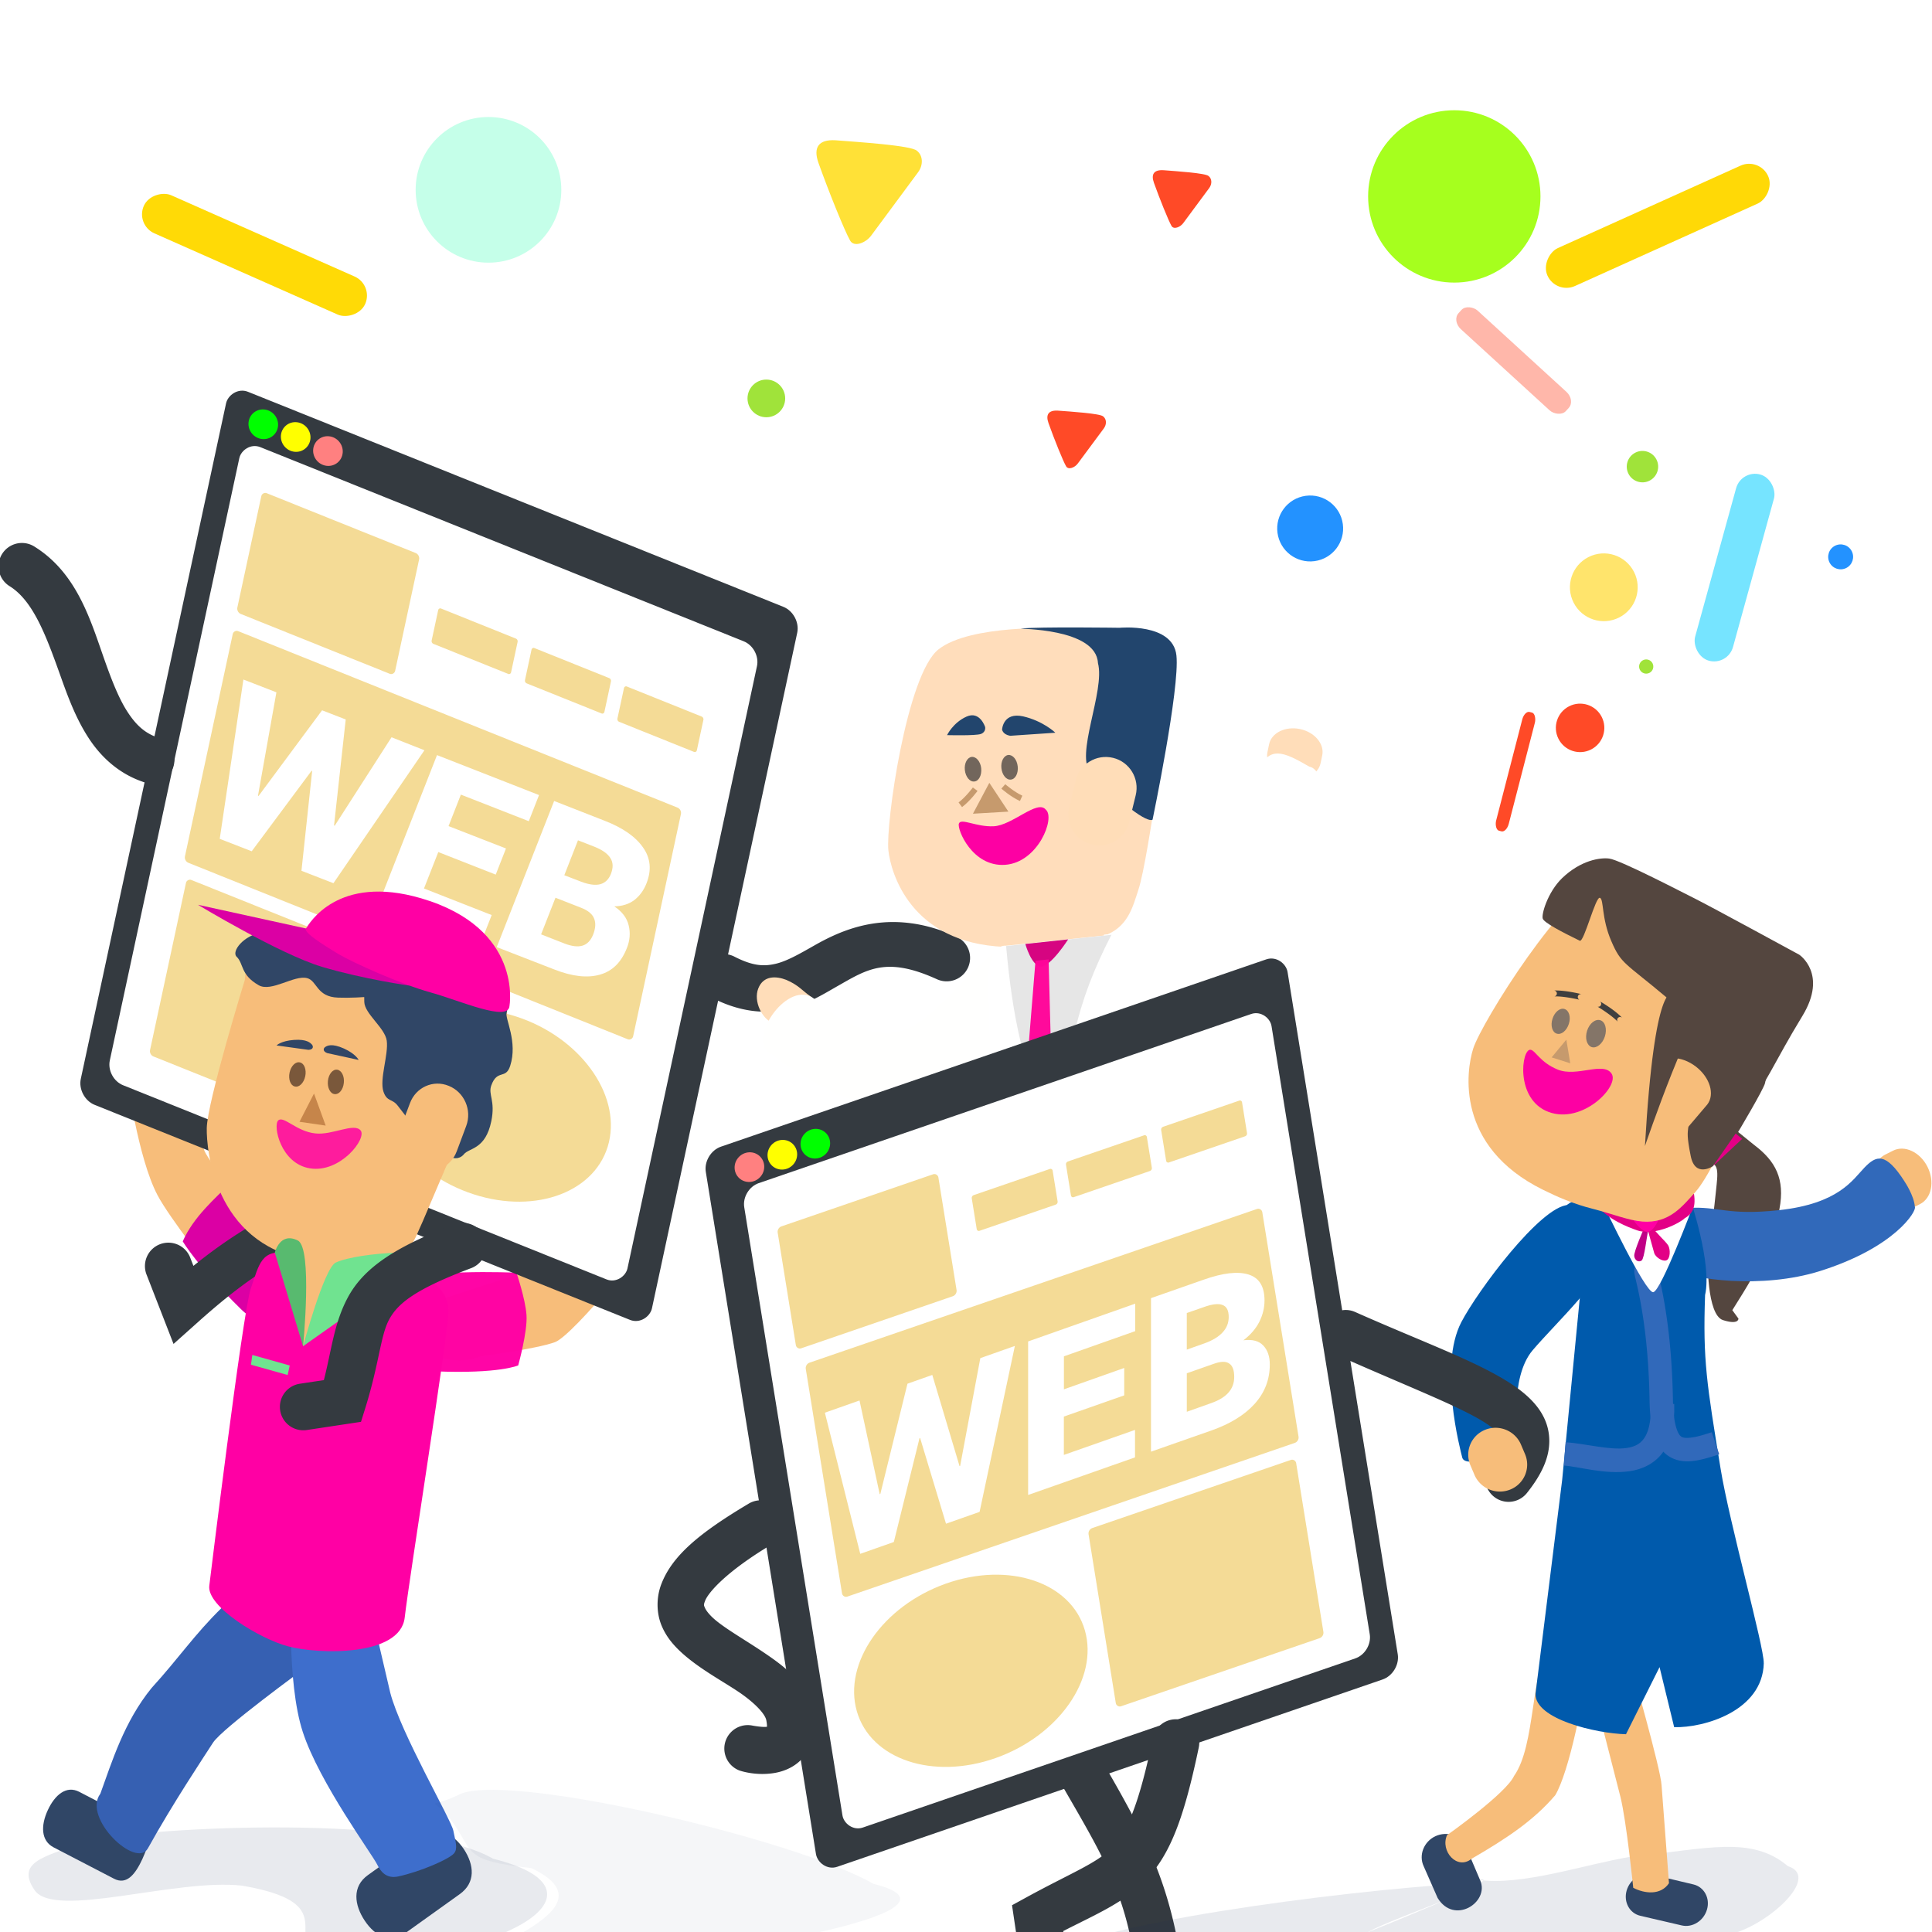 <svg xmlns="http://www.w3.org/2000/svg" width="5" height="5"><style><![CDATA[.B{fill:#f7bd7a}.C{fill:#f4db96}.D{fill:#fff}.E{fill:#304666}.F{fill:#343a40}.G{color-interpolation-filters:sRGB}.H{fill:#ff00a4}.I{fill:#162d50}.J{fill-opacity:.1}.K{fill:#c69a6d}.L{fill:#54463f}.M{fill:#3169ba}]]></style><defs><filter  class="G"><feBlend mode="multiply" in2="BackgroundImage"/></filter><clipPath id="B"><path d="M428.233 111.1l-42.39-2.23s-11.055-3.974-9.22-16.86c4.83-33.94 4.823-47.822-3.677-81.637-.747-2.97-1.75-6.5-2.922-10.363h66.232l-.025.628-1.008 85.694c-.558 12.833-4.123 24.768-6.942 24.77-.016 0-.03-.001-.046-.001"/></clipPath><filter id="C" x="-.079" width="1.157" y="-.339" height="1.678" class="G"><feGaussianBlur stdDeviation=".777"/></filter><filter id="D" x="-.08" width="1.161" y="-.314" height="1.628" class="G"><feGaussianBlur stdDeviation=".968"/></filter><filter id="E" x="-.076" width="1.152" y="-.396" height="1.792" class="G"><feGaussianBlur stdDeviation=".642"/></filter><filter id="F" x="-.087" width="1.174" y="-.249" height="1.497" class="G"><feGaussianBlur stdDeviation=".769"/></filter></defs><g transform="matrix(.03 0 0 .03 1.197 -26.485)"><path d="M86.24 1008.565c.234.928 3.318-.052 4.805-1.647 0 0-.768-5.206 1.272-7.605s6.208-6.22 6.4-8.36-.94-4.275-3.334-4.172-7.837 7.44-9.224 10.115c-1.993 3.84-.07 11.07.082 11.667" fill="#005aac"/><path d="M374.223 473.117c-2.87-2.78-14.31-5.822-17.71-6.264-1.65.126-3.412-.29-2.85 1.197.53 1.397 6.348 1.47 9.182 2.664 4.967 2.39-.032 2.727 3.605 4.355 7.584 2.117 12.786.883 7.773-1.952z" transform="matrix(1.787 -.636 .555 2.046 -928.681 313.188)" filter="url(#C)" class="I J"/><g transform="matrix(.716 0 0 .715 -110.849 282.544)"><path d="M179.74 985.48c-1.76 3.13-11.522 15.167-13.78 16.018-2.26.828-8.95 1.703-8.95 1.703-3.86 1.542-6.86-.944-6.727-.83l-.44-.506c-3.136-2.854-1.16-3.337.618-4.902 0 0 3.66-1.312 10.767-3.52 1.41-.437 11.955-13.348 11.955-13.348 1.802-2.117 8.074 2.555 6.557 5.385z" opacity="1" class="B"/><path d="M162.526 998.23c-.142-1.98-1.21-5.11-1.21-5.11s-12.666-.575-14.322 1.473c-1.65 2.048-3.238 10.103 4.508 10.426s10.024-.713 10.024-.713 1.142-4.097 1-6.076z" fill-opacity=".98" class="H"/><path d="M118.062 983.754c-2.368-4.488-3.68-14.315-3.68-14.315-.364-2.624 3.733-4.534 5.31-3.452 1.938 1.335 3.19 10.218 4.005 12.36.837 2.117 8.075 10.126 8.075 10.126 3.47 3.2 2.18 6.122 2.253 5.96 0 0-1.19 4.74-3.717 3.43 0 0-4.045-1.565-5.57-4.74 0 0-5.183-6.536-6.676-9.367z" class="B"/><path d="M126.667 982.488s7.018 4.488 9.463 7.365c2.764 3.245-2.703 12.865-7.97 7.7s-7.052-8.216-7.052-8.216c1.302-2.97 3.957-5.224 5.56-6.858z" fill="#db00a4"/><g transform="matrix(-.952 -.049 -.049 .951 344.765 1.217)"><g transform="matrix(.572 -.029 .029 .572 45.666 480.247)"><g transform="matrix(.961 -.277 .109 .994 0 0)"><rect rx="4.257" y="847.569" x="-29.454" height="161.341" width="135.858" class="F"/><rect rx="4.06" y="858.066" x="-22.212" height="144.377" width="123.134" class="D"/><g class="C"><rect rx="1.04" y="867.12" x="56.789" height="27.322" width="37.529"/><rect rx="1.04" y="898.241" x="-12.525" height="52.411" width="106.603"/></g></g><ellipse transform="matrix(.978 -.209 .13 .991 0 0)" ry="20.231" rx="26.427" cy="973.1" cx="-6.403" class="C"/><g transform="matrix(.961 -.277 .109 .994 0 0)" class="C"><rect rx=".524" y="877.257" x="-13.012" height="8" width="18.886"/><rect rx=".524" y="876.983" x="9.039" height="8" width="18.886"/><rect rx=".524" y="876.557" x="31.337" height="8" width="18.886"/></g><g transform="matrix(1 0 -.027 1 0 0)"><ellipse ry="3.277" rx="3.276" cy="825.431" cx="193.946" fill="#ff8080"/><ellipse ry="3.277" rx="3.276" cy="823.062" cx="201.282" fill="#ff0"/><ellipse ry="3.277" rx="3.276" cy="820.99" cx="208.626" fill="#0f0"/></g><path d="M161.873 907.67l-.14.07-10.486-20.755-7.515 2.12 16.977 31.303 7.303-2.015-.1-22.203.137-.03 11.322 19.058 7.303-2.015-1.607-35.594-7.533 2.076 1.713 23.172-.137.03-12.008-20.274-5.397 1.487.177 23.568zm-36.598 7.196l13.12-3.672 2.32 8.34-15.463 4.324 1.66 5.982 23.252-6.502-9.303-33.45-23.296 6.497 1.66 5.982 15.507-4.32 1.998 7.204-13.115 3.63 1.66 5.982zM123.42 930.8l-9.303-33.45-11.487 3.2q-6.222 1.7-9.07 5.017-2.853 3.274-1.58 7.816.663 2.4 2.304 3.968 1.645 1.525 4.25 1.833-2.753 1.46-3.592 3.878-.848 2.417-.116 4.995 1.357 4.933 5.342 6.484 3.98 1.593 10.115-.116l13.137-3.627zm-11.78-12.19l2.332 8.384-5.353 1.492q-2.48.68-4 .06-1.513-.663-2.077-2.672-.607-2.183.166-3.59.743-1.41 3.13-2.058l5.8-1.616zm-1.43-5.152l-3.857 1.05q-2.656.706-4.236.12-1.584-.628-2.108-2.506-.594-2.14.47-3.474 1.06-1.377 3.818-2.157l3.698-1.024 2.216 8z" class="D"/></g><rect transform="matrix(.946 -.325 .159 .987 0 0)" rx=".595" y="1022.618" x="-6.395" height="22.875" width="27.757" class="C"/><path d="M91.023 1003.377c-1.76.154-3.662.585-5.715 1.396a2.963 2.963 0 1 0 2.178 5.512c6.525-2.58 8.858-.814 12.455 1.488 1.8 1.15 3.78 2.564 6.412 3.313s5.84.605 9.27-.937a2.963 2.963 0 1 0-2.432-5.404c-2.424 1.09-3.803 1.045-5.217.643s-2.94-1.39-4.84-2.606c-2.848-1.822-6.833-3.865-12.1-3.404zm114.774-42.343a2.96 2.96.002 0 0-1.619.401c-5.6 3.124-7.593 9.142-9.6 13.997-1.01 2.44-2 4.64-3.156 6.25s-2.305 2.59-3.987 3.085a2.96 2.96.002 1 0 1.663 5.673c3.148-.927 5.5-2.984 7.148-5.318 1.647-2.31 2.766-4.914 3.805-7.425 2.077-4.998 3.928-9.378 7.027-11.106a2.96 2.96.002 0 0-1.271-5.557z" class="F"/></g><path d="M146.928 980.63a2.823 2.823 0 0 0-.75.125c-9.557 2.83-15.697 5.023-23.783 11.54l-.365-.94a2.823 2.823 0 1 0-5.262 2.043l3.23 8.316 3.04-2.72c9.312-8.332 13.97-9.64 24.744-12.828a2.823 2.823 0 0 0-.852-5.539z" class="F"/><g transform="matrix(-.953 0 0 .953 189.741 -213.558)"><g transform="matrix(-.829 -.294 .302 -.856 56.354 1341.594)"><g fill="#3660b2"><path d="M-32.3 19.695c-1.69-1.68-2.41-3.69-.99-5.167l6.677-6.923c1.42-1.476 3.126-.395 4.815 1.284 1.697 1.705 2.73 3.355 1.312 4.83l-6.677 6.923c-1.42 1.475-3.45.732-5.137-.948" class="E"/><path d="M-24.406 19.4c-3.592-2.353 1.254-11.585 3.836-9.393 5.495 4.722 11.965 9.42 13.904 10.872S9.387 26.4 9.387 26.4C12.36 31.48 3.475 40.573.99 38.206c-4.99-2.24-8.276-4.643-13.358-7.276-5.384-3.18-8.954-7.912-12.038-11.54z"/></g><path d="M22.22-4.775c.672-2.603.014-5.003-2.73-5.756l-9.018-2.524c-2.744-.752-4.422.868-5.1 3.445S5.26-4.49 8.006-3.737l9.017 2.525c2.744.752 4.508-1.01 5.197-3.563" class="E"/><path d="M19.743 19.203c-.518-5.81 2.18-19.5 1.944-21.085s-.238-2.6-1-3.017c-.923-.53-5.43-.847-8.7-.43-1.737.23-2.118 1.518-2.24 2.52-.184 1.616-3.922 13.46-3.74 20.91s5.343 19.318 5.343 19.318c-.155 4.29 10.185-2.536 10.185-2.536l-1.79-15.68z" fill="#3e6ecc"/></g><path d="M41.698 1259.742c.98 2.078 1.454 4.325 4.57 4.953 1.606.338 1.6.17 3.937.242 2.414.072 4.53-.097 6.376-.435 11.362-2.174 12.454-13.747 12.4-16.622-.062-3.334-4.824-18.796-4.824-18.796-.056-3.068-2.495-5.46-5.447-5.34l-24.56 5.484c-2.95.12-3.185 2.368-3.13 5.436l10.677 25.078" class="B"/><g class="E"><path d="M37.1 1229.6c6.42-2.344 6.877-2.706 8.665-4.518 1.724-1.764 2.97-1.45 4.632-1.546 1.2-.073 4.155.048 7.245.29 2.126.17 2.567-.966 4.3-.725 2.42.362 3.96 2.44 3.256 3.092-.9.87-.454 2.27-2.78 3.6-1.605.918-4.488-1.33-6.135-.894-1.27.338-1.163 2.368-3.888 2.464-5.736.217-15.283-1.764-15.283-1.764"/><path d="M36.467 1251.19c.68.797 2.485 1.69 8.364-6.137.715-.942 1.36-.46 1.812-1.788.52-1.57-.654-4.687-.417-6.45.222-1.62 2.8-3.406 2.84-4.904.087-3.43-.182-7.61-.52-7.804-.533-.314-3.492-.217-5.595-.435-2.2-.242-3.556-.773-4.61-.507-2.064.53-3.667 3.503-4.138 3.576-2.51.483-4.204 2.464-3.123 6.57.197.725-1.438 3.648-.46 6.692.56 1.764 1.628.386 2.384 2.464.435 1.184-.54 1.91.004 4.542.736 3.6 2.784 3.358 3.464 4.18"/></g><path d="M58.687 1313.497c3.63-.966 10.276-5.025 9.976-7.66 0 0-4.22-34.67-5.248-37.64-1.1-3.19-1.303-5-4.817-4.518l-13.217 1.788s-2.845.725-3.526 1.135c-.68.435-3.523 1.425-3.42 4.663.104 3.213 4.953 33.582 5.52 38.583.566 4.977 10.95 4.663 14.732 3.648z" class="H"/><path d="M58.312 1263.365l-1.507 12.128-11.46-10.365 12.967-1.764z" class="B"/><path d="M55.422 1243.506l1.833 3.576-3.308.483 1.475-4.06z" fill="#c6854a"/><path d="M51.652 1242.153c.088.87.61 1.498 1.166 1.425.557-.048.935-.82.847-1.667-.09-.87-.614-1.498-1.168-1.425s-.935.82-.846 1.667" fill="#7a583b"/><path d="M60.162 1237.418l-4.035.556c-.645-.024-.63-.435-.456-.652.193-.217.648-.725 2.294-.604s2.197.7 2.197.7" class="E"/><path d="M37.39 1250.85c.75 2.005 2.95 2.972 4.91 2.174s2.945-3.092 2.196-5.098l-1.21-3.213c-.75-2.005-2.948-2.996-4.912-2.174-1.96.797-2.946 3.068-2.194 5.073l1.207 3.237z" class="B"/><path d="M56.534 1241.332c.18.846.773 1.425 1.316 1.28.547-.12.842-.918.66-1.764s-.77-1.425-1.317-1.28c-.546.12-.84.918-.66 1.764" fill="#7a583b"/><path d="M43.733 1266.265s-1.496-2.73 1.252-2.61c2.75.097 6.223.556 7.7 1.256 1.474.725 4.12 10.582 4.12 10.582l-13.07-9.23z" fill="#70e390"/><path d="M54.423 1227.464c-5.36 1.595-11.16 2.392-11.16 2.392l10.987-6.765 15.844-3.48s-10.3 6.233-15.67 7.852" fill="#db00a4"/><path d="M56.435 1222.608c.334.507-2.124 2.03-4.016 3.19-1.893 1.135-7.978 3.866-11.723 4.904s-9.847 3.793-9.987 1.715c0 0-1.766-9.833 11.156-13.626 10.6-3.117 14.2 3.26 14.57 3.817" class="H"/><path d="M60.377 1263.655s-.62-2.682-2.904-1.546c-1.903.942-.668 13.385-.668 13.385l3.572-11.838z" fill="#58ba6f"/><path d="M59.95 1246.913c.68.652-.3 5.46-4.008 6.064-3.856.628-7.258-3.817-6.404-4.808s3.563.628 5.707.387c2.414-.242 4.026-2.295 4.705-1.643" opacity=".85" class="H"/><path d="M49.776 1239.254l3.987-.87c.603-.242.466-.628.237-.773-.255-.17-.834-.483-2.358.193-1.523.7-1.866 1.45-1.866 1.45" class="E"/><path d="M63.396 1277.837l-4.642 1.305-.262-1.208 4.73-1.33.173 1.232z" fill="#70e390"/></g><path d="M154.836 987.107a2.823 2.823 0 0 0-1.02.197c-7.365 2.783-11.033 5.38-12.885 8.93-1.602 3.07-1.868 6.102-2.818 9.844l-2.873.436a2.823 2.823 0 1 0 .846 5.582l6.5-.984.525-1.687c1.656-5.32 1.82-8.65 2.826-10.578s2.984-3.656 9.875-6.26a2.823 2.823 0 0 0-.977-5.479z" class="F"/></g><path d="M26.73 971.06c-.863-.33-1.662-1.826-1.215-2.96s1.545-1.07 2.407-.74c1.083.46 1.42.97 2.13 1.448.84.658.19.345-.258 1.48s-.83 1.892-1.69 1.546z" fill="#ffddb9"/><path d="M30.35 969.003s4.388 4.3 8.186 2.517c2.998-1.415 6.738-7.074 8.363-6.827 1.1.115 1.434 1.612 1.263 2.632-.182 1.12.216 9.575-8.877 10.99-5.143 1.267-11.966-4.03-12.93-4.754-1.674-1.267 1.758-6.3 3.997-4.557z" fill="#fffffe"/><g fill="#133c7a"><path d="M57.507 1021a2.5 2.5 0 0 1-2.212 2.747l-5.28.56c-1.367.148-2.1-.757-2.247-2.122-.145-1.382.35-2.682 1.716-2.83l5.28-.56a2.49 2.49 0 0 1 2.745 2.204m10.546-1.047c.22 1.217.382 2.204-.97 2.45l-5.227.938c-1.354.247-1.826-.69-2.045-1.908s-.105-2.254 1.248-2.5l5.226-.938c1.354-.247 1.55.74 1.768 1.958"/><path d="M67.154 1017.057s.275 1.744-.597 1.892l-5.8 1.053c-.654.115-.778-1.645-.778-1.645l-2.445-19.824c-.372-2.056.654-3.965 2.292-4.26l1.248-.23c1.637-.296 3.264 1.135 3.636 3.192l2.445 19.824zm-9.68 2.112s.3 3.9-.953 3.224c-1.378.082-5.05-1.71-5.8-1.76-.76-.066-.658-1.81-.658-1.81l-1.016-19.955c-.222-2.073.936-3.9 2.59-4.08l1.26-.132c1.654-.18 3.175 1.365 3.654 3.52z"/></g><path d="M58.31 959.577c-.5 1.514-.906 3.274-3.015 3.998-1.085.395-2.502.33-4.117.61-1.666.296-3.146.395-4.458.33-8.062-.33-9.774-6.383-9.983-8.324-.24-2.254 1.572-15.168 4.325-17.34 2.76-2.172 10.337-1.81 10.5-1.843l7.056 2.418c2.054-.23 2.235.855 2.458 2.928 0 0-1.858 14.477-2.767 17.224" fill="#fdb"/><path d="M59.528 953.54s-.565.69-5.306-4.014c-1.453-1.448 1.238-7.074.594-9.492-.153-3.043-6.98-2.928-6.628-2.978 1.54-.165 8.498-.066 8.498-.066s4.595-.444 4.9 2.385-2.057 14.164-2.057 14.164" fill="#22456d"/><path d="M67.295 1000.343c.123 2.484-8.068 3.307-8.973 3.3-.884-.016-2.702.033-3.147-.724-.484-.84-2.717-6.153-2.717-6.153l-.774 6.86c-.168.707-.63.658-.63.658-2.46.263-4.636-1.2-4.857-3.3l-.816-32.343c-.17-2.813.378-4.294 1.538-4.228l9.06-.938s4.2-.082 4.894 1.777c.001 0 6.227 31.142 6.42 35.1" class="D"/><path d="M45.447 950.364l-1.414 2.665 3.058-.18-1.645-2.484z" class="K"/><path d="M47.895 948.95c.063.592-.202 1.102-.59 1.135-.39.05-.755-.395-.818-.987-.063-.576.202-1.086.59-1.135.39-.033.755.395.818.987" fill="#72665c"/><path d="M41.8 946.25s2.462.066 2.916-.1.37-.592.37-.592-.443-1.43-1.61-.905-1.676 1.596-1.676 1.596m9.325-.205l-3.882.263c-.654-.115-.697-.543-.697-.543s.077-1.513 1.806-1.135c1.73.395 2.773 1.398 2.773 1.398" fill="#22456d"/><path d="M44.02 950.775s-.616.823-1.227 1.283l.3.4c.714-.543 1.336-1.398 1.336-1.398l-.408-.296zm2.8-.29l-.336.378s.793.707 1.602 1.07l.207-.46c-.69-.313-1.473-.987-1.473-.987z" class="K"/><path d="M57.514 953.737c-.347 1.43-1.79 2.303-3.217 1.958-1.43-.362-2.308-1.793-1.96-3.224l.56-2.303c.35-1.43 1.79-2.303 3.22-1.958s2.306 1.793 1.957 3.224l-.563 2.303z" fill="#ffddb8"/><path d="M44.744 949.114c.063.592-.203 1.102-.59 1.135-.39.05-.756-.395-.82-.987-.063-.576.203-1.086.592-1.135.388-.033.756.395.82.987" fill="#72665c"/><path d="M74.164 947.995c.203-.987-.656-2.007-1.922-2.27s-2.458.33-2.663 1.316l-.14.674c-.208.987.652 2.007 1.92 2.27s2.458-.33 2.663-1.316l.143-.674z" fill="#ffddb9"/><path d="M73.823 952.174c.683-3.043-.778-3.208-.778-3.208-2.392-1.398-3.334-1.662-4.39.148 0 0-1.783 6.548-4.52 10.282-2.605 3.553-6.596 3.915-8.795 4.063-.252 1.2 1.862 6.613 3 6.794 1.226.197 7.7-2.303 10.354-5.74 3.798-4.92 4.447-9.278 5.13-12.338" class="D"/><g fill="#e6e6e6"><path d="M52.384 997.497c-.796-5.643-1.242-12.2-1.632-17.636l.61.082c-.24 1.168.512 11.927 1.4 17.488l-.12.033z"/><path d="M46.893 964.446c.595 6.515 1.477 10.266 3.915 16.254.078.23.487.395.59-.016.924-7.14 1.398-11.04 4.58-17.208z"/></g><path d="M48.552 964.265s.53 1.925 1.36 1.94 2.334-2.336 2.334-2.336l-3.694.395z" fill="#d60581"/><path d="M49.428 965.713l-.844 10.397c.088.378.43 2.37.973 2.32.425-.05 1.337-2.303 1.29-2.747s-.286-10.085-.286-10.085z" fill="#ff0699" fill-opacity=".98"/><path d="M42.82 953.885c-.17.494 1.16 3.75 3.986 3.553 2.857-.197 4.35-4.063 3.514-4.754-.715-.92-2.89 1.365-4.514 1.43-1.512.066-2.814-.74-2.986-.23" fill="#fd00a3"/><g transform="matrix(.682 0 0 .681 -52.243 325.156)"><g transform="matrix(.572 -.029 .029 .572 45.666 480.247)"><g transform="matrix(.961 -.277 .109 .994 0 0)"><rect rx="4.257" y="847.569" x="-29.454" height="161.341" width="135.858" class="F"/><rect rx="4.06" y="858.066" x="-22.212" height="144.377" width="123.134" class="D"/><g class="C"><rect rx="1.04" y="868.9" x="-15.722" height="27.322" width="37.529"/><rect rx="1.04" y="899.878" x="-14.374" height="52.411" width="106.603"/></g></g><ellipse transform="matrix(.958 -.287 .227 .974 0 0)" ry="20.052" rx="26.723" cy="962.773" cx="-105.565" class="C"/><g transform="matrix(.961 -.277 .109 .994 0 0)" class="C"><rect rx=".524" y="876.282" x="28.443" height="8" width="18.886"/><rect rx=".524" y="876.009" x="50.494" height="8" width="18.886"/><rect rx=".524" y="875.583" x="72.791" height="8" width="18.886"/></g><g transform="matrix(1 0 -.027 1 0 0)"><ellipse ry="3.277" rx="3.276" cy="854.305" cx="97.283" fill="#ff8080"/><ellipse ry="3.277" rx="3.276" cy="851.937" cx="104.619" fill="#ff0"/><ellipse ry="3.277" rx="3.276" cy="849.864" cx="111.962" fill="#0f0"/></g></g><rect transform="matrix(.946 -.325 .159 .987 0 0)" rx=".595" y="1023.555" x="-7.453" height="22.875" width="27.757" class="C"/><g class="F"><path d="M166.807 1036.7a2.963 2.963 0 0 0-2.883 2.398c-1.79 8.564-3.296 11.945-5.21 13.906s-5.126 3.155-10.795 6.26l-1.81.992 1.03 6.945a2.963 2.963 0 1 0 5.861-.869l-.416-2.803c4.265-2.186 7.62-3.567 10.37-6.387 3.168-3.248 4.91-7.937 6.768-16.832a2.963 2.963 0 0 0-2.918-3.611z"/><path d="M155.172 1041.117a2.963 2.963 0 0 0-2.43 4.481c5.9 10.21 8.507 14.57 9.58 27.642l.29 3.56 7.514-2.06a2.964 2.964 0 0 0-1.566-5.717l-.82.225c-1.407-11.232-4.526-17.378-9.867-26.617a2.963 2.963 0 0 0-2.701-1.514zm-40.822-32.156a2.963 2.972 0 0 0-1.607.459c-6.193 3.696-9.576 6.547-10.96 10.074-.692 1.74-.658 3.72-.016 5.3s1.706 2.73 2.832 3.72c2.25 1.957 4.958 3.382 7.06 4.808 2.102 1.45 3.235 2.778 3.37 3.503.192 1.015-.01 1.087.102.942.112-.17.257-.17-.016-.12-.545.097-1.824-.145-1.824-.145a2.964 2.972 0 0 0-1.687 5.677s2.034.75 4.52.314c1.243-.218 2.834-.846 3.87-2.344s1.236-3.43.86-5.412c-.667-3.55-3.38-5.605-5.85-7.296s-5.06-3.14-6.514-4.397c-.726-.628-1.116-1.184-1.24-1.498-.124-.29-.165-.338.043-.87.416-1.063 2.742-3.745 8.5-7.175a2.963 2.972 0 0 0-1.434-5.532zm74.048-24.11a2.963 2.972 0 0 0-1.27 5.677c9.095 4.06 16.014 6.692 19.1 8.794 1.55 1.04 1.863 1.69 1.906 2.005.043.29-.09 1.208-1.525 2.996a2.963 2.972 0 1 0 4.625 3.721c1.923-2.416 3.144-4.88 2.768-7.562-.376-2.658-2.254-4.566-4.443-6.064-4.38-2.972-11.117-5.34-20.027-9.3a2.963 2.972 0 0 0-1.145-.266z"/></g><g class="I J"><path d="M363.958 469.95c-2.238-2.168-13.636-7.02-17.745-8.454-1.162-.405 4.822 3.515 4.343 3.61.402.64-.52.116 2.5 2.43 1.272.975 1.324 3.837 4.158 5.03 2.875.483 8.56.95 14.582 2.572 2.23 1.35-3.33-3.297-3.33-3.297-2.05-.36-2.578-.98-4.507-1.892z" transform="matrix(-2.62 -.933 -.814 3.005 1487.67 -6.352)" filter="url(#D)"/><path d="M360.65 470.11c-3.246-1.34-5.052-2.473-7.02-1.785-1.69-.05.367 2.807 1.922 3.505 6.782 2.52 10.318 3.564 16.326 5.18 0 0-6.4-4.694-4.745-3.917-2.05-.36-4.554-2.073-6.483-2.984z" transform="matrix(-2.62 -.933 -.814 3.005 1551.966 -22.079)" filter="url(#E)"/></g><path d="M139.467 1004.628l.08-.024 2.552-13.65 4.37-1.546-4.462 21.02-4.248 1.498-3.273-10.848-.08.024-3.246 13.143-4.248 1.498-4.475-17.878 4.382-1.546 2.552 11.862.08-.024 3.433-13.964 3.14-1.11 3.447 11.548zm20.827-8.955l-7.628 2.682v4.856l9-3.165v3.48l-13.52 4.76v-19.448l13.546-4.784v3.48l-9.018 3.19v4.18l7.628-2.706v3.48zm3.393 7.127v-19.448l6.68-2.343q3.62-1.28 5.65-.652 2.03.628 2.03 3.286 0 1.4-.655 2.706-.655 1.305-2.017 2.343 1.71-.217 2.525.676.815.87.815 2.392 0 2.85-1.91 4.977-1.91 2.126-5.477 3.382l-7.642 2.682zm4.53-9.93v4.88l3.113-1.11q1.443-.507 2.164-1.33.72-.82.72-1.98 0-1.28-.628-1.69-.615-.46-2.004.048l-3.367 1.184zm0-2.996l2.244-.797q1.536-.556 2.298-1.4.76-.82.76-1.933 0-1.232-.775-1.522-.775-.314-2.378.266l-2.15.75v4.64z" class="D"/></g><g transform="translate(0 -2.019)"><path d="M109.54 997.875l.53.727s.042.573-1.337.13-1.365-5.15-1.276-5.96c.07-.66.314-1.684.675-5.195.156-1.515.354-2.593-.933-2.4-.803.12 4.916-11.58 4.916-11.58s.38-2.114.974-1.83c.487.232-.1 3.474-.724 6.512-.104.513-2.322 4.226-2.322 4.226l1.384 1.12c1.838 1.384 2.674 2.925 2.178 5.528-.466 2.447-1.358 4.47-4.066 8.726" class="L"/><path d="M125.736 988.724c.995-.51 1.282-1.94.637-3.224-.643-1.267-1.974-1.892-2.97-1.382l-.688.346c-.994.51-1.28 1.94-.635 3.224.645 1.267 1.975 1.892 2.97 1.382l.686-.345z" class="B"/><path d="M124.395 986.766c-1.644-2.566-2.447-2.237-3.46-1.185s-2.214 3.11-7.385 3.67c-4.49.477-5.09-.346-7.83-.197-2.18.115-3.18 4.228-1.446 5.215 1.787 1.02 7.873 1.777 12.785.247 6.562-2.056 8.4-5.215 8.23-5.544-.062-.987-.896-2.204-.896-2.204z" class="M"/><g transform="matrix(.097 .007 -.007 .097 -753.375 617.254)"><path d="M9075.197 3785.266c-2.088 10.282 4.04 19.833 13.7 21.367l37.298 5.89c9.676 1.533 19.222-5.543 21.344-15.828 2.115-10.115-4.01-19.665-13.67-21.2l-37.335-6.058c-9.655-1.534-19.196 5.542-21.335 15.827" class="E"/><path d="M9112.207 3775.968l-12.79-85.982c-1.615-14.253-35.224-105.736-35.224-105.736-3.894-19.335-13.986-33.683-25.822-31.35s-15.63 19.492-11.744 38.828l37.123 111.013c6.933 21.324 17.125 79.6 17.125 79.6 10.177 4.372 24.707 5.234 31.33-6.374z" class="B"/><path d="M8902.59 3749.28c-9.964 5.584-13.774 17.843-8.53 27.285l14.398 27.233c16.464 23.036 46.15.552 36.652-18.06l-15-29.22c-5.262-9.61-17.557-12.653-27.52-7.238" class="E"/><path d="M8912.78 3747.568c-5.272 14.556 11.23 30.83 23.28 19.358 30.175-20.49 52.66-38.085 69.93-61.576 10.543-21.17 19.693-87.027 21.31-134.96 3.424-43.664-40.722-41.312-34.27-10.155-17.365 39.55-7.29 101.554-24.77 130.804-5.955 15.786-54.158 55.593-55.48 56.53" class="B"/></g><path d="M112.256 1028.322c-.1 4.13-5.145 5.593-7.732 5.528l-1.26-5.182-2.897 5.79c-2.588-.066-7.862-1.3-7.804-3.488l2.298-18.442 1.77-18.277c.354-2.73-2.064-5.28-1.463-5.347 1.56-1.727 10.71-.707 10.71-.707s1.938 5.66 1.313 8.374c-.2 5.626.145 7.65 1.345 15.02.75 4.606 3.754 15.35 3.716 16.73" fill="#005aac"/><g transform="matrix(.213 -.018 -.018 -.213 16.92 1020.522)" clip-path="url(#B)" class="M"><path d="M420.404 9.8c-3.26-.187-6.69.257-9.638 2.28-2.956 1.946-4.852 5.345-5.77 9.277s-1.067 8.725-.615 14.933c1.133 17.406.51 30.103-.282 38.497-.397 4.197-.84 7.24-1.14 9.35-.155 1.015-.273 1.796-.342 2.573-.04.312-.093.625-.046 1.315.027.383-.018.85.48 1.887a4.5 4.5 0 0 0 1.637 1.866c.944.69 2.343.96 3.325.798l-1.3-9.374c.963-.08 2.34.188 3.26.804s1.355 1.35 1.586 1.794c.475 1.04.407 1.353.423 1.583.032.46 0 .386.014.23.03-.31.142-1.09.298-2.107a204.38 204.38 0 0 0 1.195-9.816c.833-8.86 1.472-22.098.296-40.118h-.001c-.406-5.594-.172-9.623.404-12.062.57-2.515 1.262-3.268 1.874-3.705.62-.36 1.725-.685 3.838-.556 2.107.053 5 .657 8.367 1.452l2.252-9.134c-3.54-.857-6.853-1.58-10.114-1.767z"/></g><path d="M98.455 988.844s3.583 7.554 4.26 7.482 3.473-7.53 3.473-7.53z" class="D"/><path d="M102.305 990.928l-.376-.132s-.89 2.023-.85 2.402c.04.395.387.576.637.395s.43-2.106.59-2.665" fill="#c00086"/><g fill="#e30086"><path d="M106.24 987.82s-3.062 1.086-4.52 1.152-3.9-.132-3.9-.132c1.093 1.25 2.642 1.843 3.527 2.155 1.59.526 3.812-.74 4.07-1.036.59-.345 1.015-.823.814-2.14z"/><path d="M102.617 990.665l-.522-.263.713 2.566c.115.33.7.74 1.044.61s.36-.938.16-1.283-1.12-1.135-1.394-1.63"/></g><path d="M100.36 989.086s1.027 1.958 1.824 2.023 1.384-2.09 1.384-2.09z" class="H"/><g transform="matrix(.188 -.08 .08 .188 -244.415 951.701)"><path d="M1510.767 834.283c-7.404 3.408-15.375 7.974-25.49 2.703-5.203-2.74-10.31-7.89-16.963-13-6.908-5.218-12.062-10.738-16.426-15.835-26.863-31.305-10.2-58.85-3.653-66.39 7.592-8.753 62.242-47.068 79.978-44.324s21.84 16.04 29.833 22.946l18.736 35.805c7.994 6.905-5.332 23.102-12.313 31.152 0 0-40.205 40.706-53.703 46.943" class="B"/><path d="M1521.915 827.132s-8.96 1.782-6.992-7.616c1.76-8.437 2.545-9.328 3.89-11.73 3.288-5.86-6.985-17.762 10.32-49.063 7.48-13.524 2.705-4.622 2.705-4.622-10.577-20.867-12.197-20.508-12.24-31.2-.068-10.616 4.02-17.36 2.76-18.685-1.348-1.537-13.65 14.834-14.96 13.313-5.792-6.667-10.745-12.802-10.72-14.63.006-1.835 6.23-9.508 14.196-12.59 10.31-3.92 18.36-1.716 21.54.164 4.12 2.368 23.942 26.56 26.72 29.756 5.12 6.032 31.24 39.032 31.24 39.032s8.005 12.16-8.817 24.242c-20.497 14.717-17.493 14.684-59.643 43.625" class="L"/><path d="M1485.833 753.753l-8.64 4.456 6.258 5.378 2.384-9.834z" class="K"/><path d="M1470.267 751.76c-3.294-2.016-14.314 16.65-3.308 27.114 11.112 10.596 32.045 1.752 30.832-4.452-1.16-6.182-14.11-4.26-20.245-10.462-5.712-5.758-5.454-11.073-7.278-12.2" fill="#fd00a3"/><path d="M1501.34 758.87c-2.15 2.496-5.24 3.368-6.892 1.964-1.625-1.48-1.222-4.633.933-7.127s5.203-3.296 6.86-1.89 1.253 4.56-.9 7.054m-11.933-10.824c-1.985 2.304-4.82 3.11-6.317 1.77-1.535-1.266-1.132-4.245.824-6.474 1.982-2.305 4.82-3.11 6.32-1.77s1.128 4.243-.825 6.473" fill="#847568"/><path d="M1505.27 744.534a1.243 1.243 226.11 0 0 .141.148s4.202 5.552 5.738 9.88a1.243 1.243 226.11 1 0-2.34.84c-1.252-3.596-5.365-9.285-5.365-9.285a1.243 1.243 226.11 0 0 1.826-1.585zm-6.092-5.974a1.25 1.25 226.104 0 0-1.67 1.826s-5.636-4.15-9.3-5.45a1.25 1.25 226.104 1 0 .836-2.356c4.394 1.61 9.948 5.813 9.948 5.813a1.25 1.25 226.104 0 0 .184.166z" fill="#3f3f3f"/><path d="M1518.814 807.788c-4.703 2.634-8.002-1.834-11.682-8.39-3.69-6.56-2.865-13.995 1.833-16.63l7.556-4.218c4.7-2.636 11.5.525 15.185 7.08s2.865 13.995-1.84 16.627l-11.052 5.53z" class="B"/><path d="M1521.915 827.132l14.18-8.92 1.66 3.158-15.842 5.763z" fill="#e30086"/><path d="M1498.764 808.118s42.952-48.084 51.46-47-15.562-7.466-15.562-7.466-4.098-9.726-35.897 54.476" class="L"/></g><path d="M87.293 1012.076a2.39 2.39 0 0 0 3.099 1.272c1.205-.49 1.773-1.86 1.268-3.054l-.35-.823c-.507-1.194-1.894-1.765-3.1-1.272s-1.772 1.86-1.265 3.054l.35.823z" class="B"/><path clip-path="none" d="M104.53 1005.967l-2.02.062c.048 1.567-.245 2.454-.605 2.94s-.824.705-1.53.803c-1.41.196-3.498-.383-5.22-.506l-.143 2.014c1.298.092 3.535.785 5.64.492 1.053-.146 2.146-.615 2.875-1.602s1.06-2.365 1.002-4.205z" class="M"/></g><rect transform="matrix(.675 -.738 .738 .675 0 0)" ry="1.078" rx=".891" y="677.375" x="-614.188" height="12.532" width="2.155" fill="#ffb7aa"/><rect transform="matrix(-.411 -.911 .911 -.411 0 0)" rx="1.797" y="-287.685" x="-867.185" height="20.894" width="3.593" fill="#ffd906"/><circle r="6.283" cy="899.21" cx="2.239" fill="#c5ffe9"/><path d="M32.172 894.934c2.004.154 6.536.45 7.016.898.534.395.583 1.227.11 1.864l-4.042 5.458c-.472.638-1.476 1.027-1.815.438-.482-.837-1.854-4.243-2.728-6.688-.49-1.373.02-2.052 1.458-1.97z" fill="#ffd905" fill-opacity=".8"/><circle r="2.923" cy="876.446" cx="-336.085" transform="matrix(.891 -.454 .454 .891 0 0)" fill="#ffe46c"/><rect transform="matrix(-.964 -.266 .266 -.964 0 0)" rx="1.692" y="-877.35" x="-355.316" height="16.662" width="3.385" fill="#76e4ff"/><g fill="#ff4a27"><circle r="2.091" cy="886.324" cx="-343.414" transform="matrix(.891 -.454 .454 .891 0 0)"/><rect transform="matrix(.968 .25 -.25 .968 0 0)" ry=".787" rx=".452" y="891.447" x="324.873" height="10.582" width="1.125"/></g><g transform="matrix(.891 -.454 .454 .891 0 0)"><g fill="#a0e33a"><circle r="1.355" cy="868.687" cx="-328.389"/><circle r=".613" cy="884.199" cx="-335.93"/></g><circle r="1.075" cy="883.384" cx="-316.689" fill="#2392ff"/></g><path d="M60.457 897.516c1.113.086 3.63.25 3.898.5.297.22.324.68.062 1.036l-2.245 3.032c-.262.354-.82.57-1.008.243-.268-.465-1.03-2.357-1.516-3.716-.273-.763.01-1.14.81-1.094zm-9.092 20.742c1.113.082 3.63.247 3.898.494.297.23.324.674.062 1.036l-2.245 3.027c-.262.362-.82.576-1.01.247-.268-.46-1.03-2.352-1.516-3.718-.273-.757.01-1.135.81-1.086z" fill="#ff4a27"/><circle r="2.843" cy="929.654" cx="-52.856" transform="matrix(.991 -.135 .135 .991 0 0)" fill="#2392ff"/><rect transform="matrix(.405 -.914 .914 .405 0 0)" rx="1.797" y="339.808" x="-836.558" height="20.894" width="3.593" fill="#ffda06"/><circle r="1.625" cy="917.203" cx="26.21" fill="#a0e33a"/><circle r="7.434" cy="899.778" cx="85.557" fill="#a6ff1e"/><path d="M372.82 474.708c-2.87-2.78-15.105-9.528-17.28-9.09-1.65.126-1.032-.422-.468 1.066.53 1.397.046 1.545 2.88 2.74 3.88 3.246-6.322 1.914-2.685 3.542 7.584 2.117 22.568 4.58 17.554 1.744z" transform="matrix(1.787 -.636 .555 2.046 -894.247 311.205)" filter="url(#F)" fill-opacity=".042" class="I"/></g></svg>